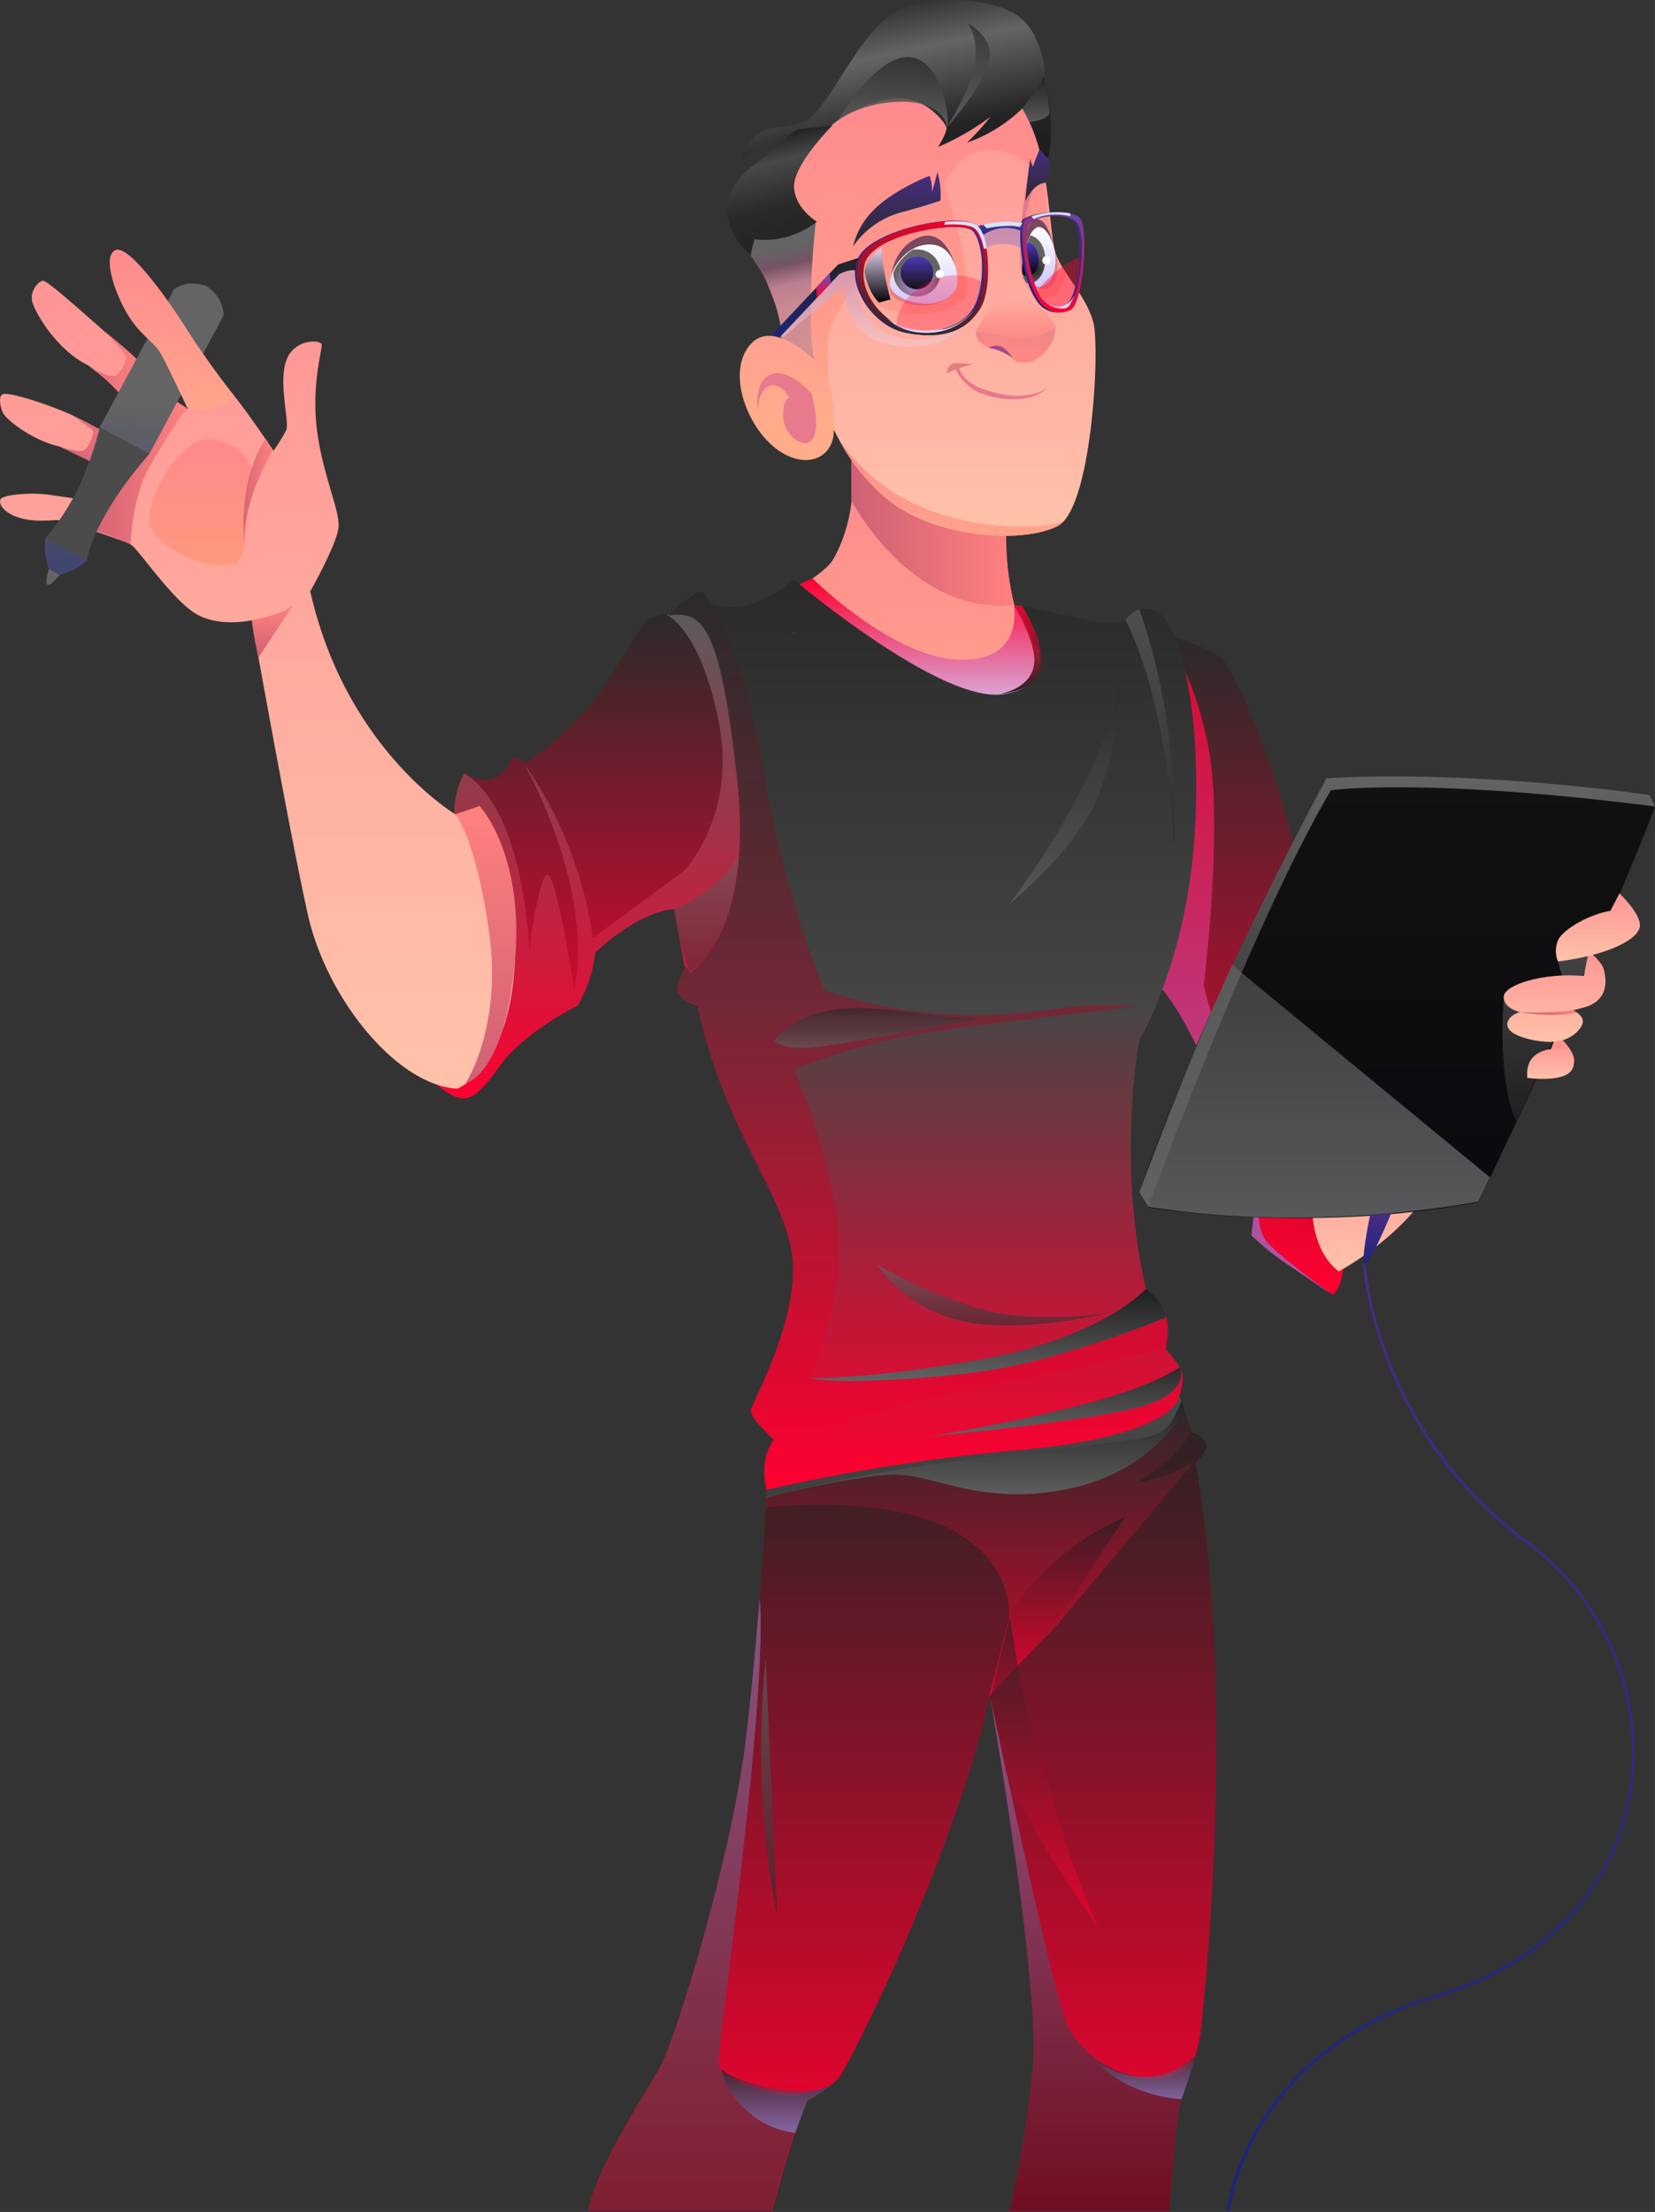 <svg id="Group_631" data-name="Group 631" xmlns="http://www.w3.org/2000/svg" xmlns:xlink="http://www.w3.org/1999/xlink" width="404.303" height="539.973" viewBox="0 0 404.303 539.973">
  <rect x="0" y="0" width="404.303" height="539.973" fill="#333333" stroke="none"/>
  <defs>
    <linearGradient id="linear-gradient" x1="0.497" y1="1" x2="0.497" y2="0.001" gradientUnits="objectBoundingBox">
      <stop offset="0" stop-color="#ff0030"/>
      <stop offset="1" stop-color="#2a2a2a"/>
    </linearGradient>
    <linearGradient id="linear-gradient-2" x1="0.498" y1="1" x2="0.498" y2="0.001" gradientUnits="objectBoundingBox">
      <stop offset="0" stop-color="#9d68c2"/>
      <stop offset="1" stop-color="#ff0030"/>
    </linearGradient>
    <linearGradient id="linear-gradient-3" x1="0.5" y1="1" x2="0.5" y2="-0.001" gradientUnits="objectBoundingBox">
      <stop offset="0" stop-color="#ff0030"/>
      <stop offset="1" stop-color="#232323"/>
    </linearGradient>
    <linearGradient id="linear-gradient-4" x1="0.501" y1="1" x2="0.501" y2="0" xlink:href="#linear-gradient"/>
    <linearGradient id="linear-gradient-5" x1="0.498" y1="1" x2="0.498" gradientUnits="objectBoundingBox">
      <stop offset="0.016" stop-color="#ffc2a9"/>
      <stop offset="1" stop-color="#ff9595"/>
    </linearGradient>
    <linearGradient id="linear-gradient-6" x1="0.5" y1="1" x2="0.5" gradientUnits="objectBoundingBox">
      <stop offset="0" stop-color="#646464"/>
      <stop offset="1" stop-color="#1d1e1f"/>
    </linearGradient>
    <linearGradient id="linear-gradient-7" x1="0.501" y1="1" x2="0.501" gradientUnits="objectBoundingBox">
      <stop offset="0" stop-color="#2a2a2a"/>
      <stop offset="1" stop-color="#646464"/>
    </linearGradient>
    <linearGradient id="linear-gradient-8" x1="0.483" y1="1.012" x2="0.483" y2="0.007" gradientUnits="objectBoundingBox">
      <stop offset="0.016" stop-color="#ffa58b"/>
      <stop offset="1" stop-color="#ff898e"/>
    </linearGradient>
    <linearGradient id="linear-gradient-9" x1="0.502" y1="1" x2="0.502" y2="0.001" xlink:href="#linear-gradient"/>
    <linearGradient id="linear-gradient-10" x1="0.499" y1="1.002" x2="0.499" y2="0.002" xlink:href="#linear-gradient-8"/>
    <linearGradient id="linear-gradient-11" x1="0.5" y1="0.999" x2="0.5" y2="-0.001" gradientUnits="objectBoundingBox">
      <stop offset="0" stop-color="#d1c8f8"/>
      <stop offset="1" stop-color="#ff0030"/>
    </linearGradient>
    <linearGradient id="linear-gradient-12" x1="0.502" y1="1" x2="0.502" gradientUnits="objectBoundingBox">
      <stop offset="0" stop-color="#ff0030"/>
      <stop offset="1" stop-color="#646464"/>
    </linearGradient>
    <linearGradient id="linear-gradient-13" x1="0.5" y1="1" x2="0.5" y2="0" xlink:href="#linear-gradient-5"/>
    <linearGradient id="linear-gradient-14" x1="0.5" y1="0.998" x2="0.5" y2="-0.002" xlink:href="#linear-gradient-8"/>
    <linearGradient id="linear-gradient-15" x1="0.594" y1="0.954" x2="0.424" y2="0.029" gradientUnits="objectBoundingBox">
      <stop offset="0" stop-color="#d49092"/>
      <stop offset="0.127" stop-color="#d18e92"/>
      <stop offset="0.204" stop-color="#c98991"/>
      <stop offset="0.266" stop-color="#bb7f90"/>
      <stop offset="0.322" stop-color="#755366"/>
      <stop offset="0.373" stop-color="#646464"/>
      <stop offset="0.42" stop-color="#646464"/>
      <stop offset="0.463" stop-color="#472f88"/>
      <stop offset="0.472" stop-color="#1d1e1f"/>
      <stop offset="0.607" stop-color="#232323"/>
      <stop offset="0.845" stop-color="#646464"/>
      <stop offset="1" stop-color="#2a2a2a"/>
    </linearGradient>
    <linearGradient id="linear-gradient-16" x1="0.499" y1="1" x2="0.499" y2="0" xlink:href="#linear-gradient-5"/>
    <linearGradient id="linear-gradient-17" x1="0.498" y1="1" x2="0.498" y2="-0.001" gradientUnits="objectBoundingBox">
      <stop offset="0" stop-color="#ff0030"/>
      <stop offset="0.531" stop-color="#464545"/>
      <stop offset="1" stop-color="#2a2a2a"/>
    </linearGradient>
    <linearGradient id="linear-gradient-18" x1="0.5" y1="0.999" x2="0.5" y2="-0.001" gradientUnits="objectBoundingBox">
      <stop offset="0" stop-color="#0a0a0f"/>
      <stop offset="1" stop-color="#111"/>
    </linearGradient>
    <linearGradient id="linear-gradient-19" x1="0.503" y1="1.001" x2="0.503" y2="0.002" xlink:href="#linear-gradient-7"/>
    <linearGradient id="linear-gradient-20" x1="0.501" y1="0.999" x2="0.501" y2="0.003" xlink:href="#linear-gradient-5"/>
    <linearGradient id="linear-gradient-21" x1="0.502" y1="1.008" x2="0.502" y2="0.004" xlink:href="#linear-gradient-5"/>
    <linearGradient id="linear-gradient-22" x1="0.505" y1="0.982" x2="0.505" y2="-0.009" xlink:href="#linear-gradient-5"/>
    <linearGradient id="linear-gradient-23" x1="0.499" y1="1.004" x2="0.499" y2="0.005" gradientUnits="objectBoundingBox">
      <stop offset="0" stop-color="#2a2a2a"/>
      <stop offset="1" stop-color="#482c83"/>
    </linearGradient>
    <linearGradient id="linear-gradient-24" x1="0.504" y1="0.996" x2="0.504" y2="-0.004" gradientUnits="objectBoundingBox">
      <stop offset="0" stop-color="#d0c7f8"/>
      <stop offset="1" stop-color="#fff"/>
    </linearGradient>
    <linearGradient id="linear-gradient-25" x1="0.507" y1="1.006" x2="0.507" y2="0.017" xlink:href="#linear-gradient-24"/>
    <linearGradient id="linear-gradient-26" x1="0.007" y1="0.505" x2="1.003" y2="0.505" gradientUnits="objectBoundingBox">
      <stop offset="0" stop-color="#cf6074"/>
      <stop offset="1" stop-color="#ff817f"/>
    </linearGradient>
    <radialGradient id="radial-gradient" cx="0.508" cy="0.699" r="0.495" gradientTransform="translate(0)" gradientUnits="objectBoundingBox">
      <stop offset="0" stop-color="#cf95ff"/>
      <stop offset="1" stop-color="#646464"/>
    </radialGradient>
    <linearGradient id="linear-gradient-27" x1="0.489" y1="0.998" x2="0.489" y2="-0.014" gradientUnits="objectBoundingBox">
      <stop offset="0" stop-color="#131313"/>
      <stop offset="1" stop-color="#4e37b7"/>
    </linearGradient>
    <radialGradient id="radial-gradient-2" cx="0.526" cy="0.71" r="0.328" gradientTransform="translate(-0.513) scale(2.026 1)" gradientUnits="objectBoundingBox">
      <stop offset="0" stop-color="#1d1e1f"/>
      <stop offset="1" stop-color="#646464"/>
    </radialGradient>
    <linearGradient id="linear-gradient-28" x1="0.002" y1="0.501" x2="1.003" y2="0.501" xlink:href="#linear-gradient-26"/>
    <linearGradient id="linear-gradient-29" x1="0.512" y1="1.008" x2="0.512" y2="0.014" gradientUnits="objectBoundingBox">
      <stop offset="0"/>
      <stop offset="1" stop-color="#4e37b7"/>
    </linearGradient>
    <linearGradient id="linear-gradient-30" x1="0.499" y1="0.996" x2="0.499" y2="0.001" xlink:href="#linear-gradient-23"/>
    <linearGradient id="linear-gradient-31" x1="0.392" y1="0.868" x2="0.568" y2="-0.324" gradientUnits="objectBoundingBox">
      <stop offset="0" stop-color="#ff8883"/>
      <stop offset="1" stop-color="#e8868d"/>
    </linearGradient>
    <linearGradient id="linear-gradient-32" x1="0.497" y1="0.99" x2="0.497" gradientUnits="objectBoundingBox">
      <stop offset="0" stop-color="#ff8883"/>
      <stop offset="1" stop-color="#ffb1a4"/>
    </linearGradient>
    <linearGradient id="linear-gradient-33" x1="0.823" y1="1.539" x2="0.823" y2="0.416" gradientUnits="objectBoundingBox">
      <stop offset="0" stop-color="#1c257b"/>
      <stop offset="1" stop-color="#646464"/>
    </linearGradient>
    <linearGradient id="linear-gradient-34" x1="6.867" y1="1.548" x2="6.867" y2="0.413" xlink:href="#linear-gradient-33"/>
    <linearGradient id="linear-gradient-35" x1="11.164" y1="11.036" x2="11.164" y2="10.125" xlink:href="#linear-gradient-33"/>
    <linearGradient id="linear-gradient-36" x1="1.42" y1="2.076" x2="1.42" y2="1.147" gradientUnits="objectBoundingBox">
      <stop offset="0" stop-color="#6a4fac"/>
      <stop offset="1" stop-color="#4b4b4b"/>
    </linearGradient>
    <linearGradient id="linear-gradient-37" x1="0.5" y1="1" x2="0.5" y2="0" xlink:href="#linear-gradient-8"/>
    <linearGradient id="linear-gradient-38" x1="0.49" y1="1.007" x2="0.49" y2="0.007" gradientUnits="objectBoundingBox">
      <stop offset="0" stop-color="#1c257b"/>
      <stop offset="1" stop-color="#482c83"/>
    </linearGradient>
    <linearGradient id="linear-gradient-39" x1="0.5" y1="1" x2="0.5" y2="0" xlink:href="#linear-gradient-38"/>
    <linearGradient id="linear-gradient-40" x1="14.633" y1="0.668" x2="14.633" y2="-0.378" gradientUnits="objectBoundingBox">
      <stop offset="0.016" stop-color="#ffac8b"/>
      <stop offset="1" stop-color="#ff9595"/>
    </linearGradient>
    <linearGradient id="linear-gradient-41" x1="0.001" y1="0.499" x2="1.001" y2="0.499" xlink:href="#linear-gradient-26"/>
    <linearGradient id="linear-gradient-42" x1="0.5" y1="1" x2="0.5" y2="-0.001" gradientUnits="objectBoundingBox">
      <stop offset="0.016" stop-color="#ff997c"/>
      <stop offset="1" stop-color="#ff898e"/>
    </linearGradient>
    <linearGradient id="linear-gradient-43" x1="0.005" y1="0.501" x2="1.004" y2="0.501" xlink:href="#linear-gradient-26"/>
    <linearGradient id="linear-gradient-44" x1="0.495" y1="1.007" x2="0.495" y2="0.004" xlink:href="#linear-gradient-26"/>
    <linearGradient id="linear-gradient-45" x1="0.498" y1="1.001" x2="0.498" y2="0.002" xlink:href="#linear-gradient-26"/>
    <linearGradient id="linear-gradient-46" x1="0.499" y1="1" x2="0.499" y2="-0.001" xlink:href="#linear-gradient"/>
    <linearGradient id="linear-gradient-47" x1="0.499" y1="1.004" x2="0.499" y2="0.001" gradientUnits="objectBoundingBox">
      <stop offset="0" stop-color="#646464"/>
      <stop offset="1" stop-color="#2a2a2a"/>
    </linearGradient>
    <linearGradient id="linear-gradient-48" x1="0.499" y1="0.999" x2="0.499" y2="0" xlink:href="#linear-gradient-7"/>
    <linearGradient id="linear-gradient-49" x1="0.503" y1="1.002" x2="0.503" y2="0.001" xlink:href="#linear-gradient-47"/>
    <linearGradient id="linear-gradient-50" x1="0.5" y1="0.999" x2="0.5" y2="-0.002" xlink:href="#linear-gradient-7"/>
    <linearGradient id="linear-gradient-51" x1="0.497" y1="1.001" x2="0.497" y2="0.001" gradientUnits="objectBoundingBox">
      <stop offset="0" stop-color="#313131"/>
      <stop offset="1" stop-color="#646464"/>
    </linearGradient>
    <linearGradient id="linear-gradient-52" x1="0.502" y1="1.001" x2="0.502" y2="0.001" gradientUnits="objectBoundingBox">
      <stop offset="0" stop-color="#ff0030"/>
      <stop offset="1" stop-color="#1d1e1f"/>
    </linearGradient>
    <linearGradient id="linear-gradient-53" x1="0.5" y1="0.999" x2="0.5" y2="-0.002" gradientUnits="objectBoundingBox">
      <stop offset="0" stop-color="#313131"/>
      <stop offset="1" stop-color="#a177b7"/>
    </linearGradient>
    <linearGradient id="linear-gradient-54" x1="0.5" y1="1" x2="0.5" gradientUnits="objectBoundingBox">
      <stop offset="0" stop-color="#181818"/>
      <stop offset="1" stop-color="#a177b7"/>
    </linearGradient>
    <linearGradient id="linear-gradient-55" x1="0.497" y1="0.993" x2="0.497" y2="-0.003" gradientUnits="objectBoundingBox">
      <stop offset="0" stop-color="#8b8be0"/>
      <stop offset="1" stop-color="#1d1e1f"/>
    </linearGradient>
    <linearGradient id="linear-gradient-56" x1="0.496" y1="1.009" x2="0.496" y2="0.012" gradientUnits="objectBoundingBox">
      <stop offset="0" stop-color="#8b8be0"/>
      <stop offset="1" stop-color="#313131"/>
    </linearGradient>
    <linearGradient id="linear-gradient-57" x1="0.5" y1="1" x2="0.5" y2="0" gradientTransform="matrix(1, 0, 0, 1, 0, 0)" xlink:href="#radial-gradient-2"/>
    <linearGradient id="linear-gradient-58" x1="-0.001" y1="0.456" x2="1.002" y2="0.456" xlink:href="#linear-gradient-26"/>
    <linearGradient id="linear-gradient-59" x1="0.55" y1="1.13" x2="0.55" y2="-0.02" gradientUnits="objectBoundingBox">
      <stop offset="0" stop-color="#9d68c2"/>
      <stop offset="1" stop-color="#ccedff"/>
    </linearGradient>
    <linearGradient id="linear-gradient-60" x1="0.5" y1="0.999" x2="0.5" y2="-0.004" xlink:href="#linear-gradient-6"/>
    <linearGradient id="linear-gradient-61" x1="0.501" y1="1.002" x2="0.501" y2="0.001" xlink:href="#linear-gradient-47"/>
    <linearGradient id="linear-gradient-62" x1="0.5" y1="1.001" x2="0.5" gradientUnits="objectBoundingBox">
      <stop offset="0" stop-color="#aaa"/>
      <stop offset="1" stop-color="#707070"/>
    </linearGradient>
    <linearGradient id="linear-gradient-63" x1="0.515" y1="1" x2="0.515" y2="-0.001" xlink:href="#linear-gradient-7"/>
    <linearGradient id="linear-gradient-64" x1="0.498" y1="0.999" x2="0.498" y2="0" xlink:href="#linear-gradient-3"/>
    <linearGradient id="linear-gradient-65" x1="0.504" y1="0.997" x2="0.504" y2="-0.002" gradientUnits="objectBoundingBox">
      <stop offset="0" stop-color="#232323"/>
      <stop offset="1" stop-color="#ff0030" stop-opacity="0.82"/>
    </linearGradient>
    <linearGradient id="linear-gradient-66" x1="0.613" y1="0.952" x2="0.439" y2="0.06" gradientUnits="objectBoundingBox">
      <stop offset="0" stop-color="#232323"/>
      <stop offset="0.378" stop-color="#2a2a2a"/>
      <stop offset="0.756" stop-color="#484848"/>
      <stop offset="1" stop-color="#1d1e1f"/>
    </linearGradient>
    <linearGradient id="linear-gradient-67" x1="0.505" y1="1.002" x2="0.505" y2="0.002" gradientUnits="objectBoundingBox">
      <stop offset="0" stop-color="#646464"/>
      <stop offset="1" stop-color="#313131"/>
    </linearGradient>
    <linearGradient id="linear-gradient-68" x1="0.497" y1="1.003" x2="0.497" y2="-0.001" xlink:href="#linear-gradient-47"/>
    <linearGradient id="linear-gradient-69" x1="0.511" y1="0.999" x2="0.511" y2="0.001" xlink:href="#linear-gradient-6"/>
    <linearGradient id="linear-gradient-70" x1="0.498" y1="1.001" x2="0.498" y2="0.001" gradientUnits="objectBoundingBox">
      <stop offset="0" stop-color="#f2c7cc"/>
      <stop offset="1" stop-color="#a177b7"/>
    </linearGradient>
    <linearGradient id="linear-gradient-71" x1="0.444" y1="0.992" x2="0.552" y2="-0.031" xlink:href="#linear-gradient-38"/>
    <linearGradient id="linear-gradient-72" x1="0.446" y1="0.99" x2="0.553" y2="-0.033" gradientUnits="objectBoundingBox">
      <stop offset="0" stop-color="#2a2a2a"/>
      <stop offset="1" stop-color="#ff0030"/>
    </linearGradient>
    <linearGradient id="linear-gradient-73" x1="0.368" y1="0.982" x2="0.56" y2="-0.006" xlink:href="#linear-gradient-38"/>
    <linearGradient id="linear-gradient-74" x1="0.368" y1="0.982" x2="0.561" y2="-0.006" gradientUnits="objectBoundingBox">
      <stop offset="0" stop-color="#ff0030"/>
      <stop offset="1" stop-color="#65459c"/>
    </linearGradient>
    <linearGradient id="linear-gradient-75" x1="0.461" y1="1.135" x2="0.505" y2="-0.137" gradientUnits="objectBoundingBox">
      <stop offset="0" stop-color="#1c257b"/>
      <stop offset="1" stop-color="#65459c"/>
    </linearGradient>
    <linearGradient id="linear-gradient-76" x1="0.437" y1="1.043" x2="0.557" y2="-0.061" gradientUnits="objectBoundingBox">
      <stop offset="0" stop-color="#1c257b"/>
      <stop offset="1" stop-color="#232323"/>
    </linearGradient>
    <linearGradient id="linear-gradient-77" x1="0.483" y1="0.991" x2="0.483" y2="-0.011" gradientUnits="objectBoundingBox">
      <stop offset="0" stop-color="#ff0030"/>
      <stop offset="1" stop-color="#6456c0"/>
    </linearGradient>
    <linearGradient id="linear-gradient-78" x1="0.508" y1="1.004" x2="0.508" y2="0.009" gradientUnits="objectBoundingBox">
      <stop offset="0"/>
      <stop offset="1" stop-color="#e1d1f5"/>
    </linearGradient>
    <linearGradient id="linear-gradient-79" x1="0.5" y1="0.999" x2="0.5" y2="0.005" xlink:href="#linear-gradient-8"/>
  </defs>
  <g id="Group_630" data-name="Group 630" transform="translate(0 0)">
    <path id="Path_1398" data-name="Path 1398" d="M244.283,202.046s-3.68-1.177-5.151,1.913c-1.472,2.944-6.182,38.709-4.857,48.718s5,6.329,5,6.329-.442,5.887-2.8,7.654h0a.144.144,0,0,1-.147-.147l-.147-.147h0c-1.472-.883-6.329-4.268-10.892-7.359a56.68,56.68,0,0,1-8.537-6.918s.736-5.887.736-7.654c0-1.619-11.922-41.211-23.549-53.575-10.892-11.48-.147-75.8,1.325-84.63l.147-1.03s9.42,2.8,13.541,5.74,18.839,39.151,19.575,57.843c.736,18.545,7.359,29.142,7.359,29.142s2.208-1.325,6.035,0Z" transform="translate(89.077 49.448)" fill="url(#linear-gradient)"/>
    <path id="Path_1399" data-name="Path 1399" d="M236.088,266.365c-1.472-.883-6.329-4.268-10.892-7.359a56.683,56.683,0,0,1-8.537-6.918s.736-5.887.736-7.654c0-1.619-11.922-41.211-23.549-53.575-10.891-11.48-.147-75.8,1.325-84.63l.147-1.03s7.654,9.714,11.039,28.848c3.385,19.281-1.325,57.107-1.325,57.107s6.623,30.614,23.108,31.2c0,0-13.835,20.164-8.389,30.32C220.634,255.032,233.586,264.6,236.088,266.365Z" transform="translate(89.03 49.448)" opacity="0.83" fill="url(#linear-gradient-2)"/>
    <path id="Path_1400" data-name="Path 1400" d="M247.68,384.276a40.071,40.071,0,0,1-1.619,8.537h0c-1.177,4.121-2.649,7.212-3.532,10.744-1.325,5.593-2.8,27.229-2.8,27.229h-39c1.472-8.1,3.385-14.277,5.593-34.294,2.061-19.281-9.42-85.366-10.3-91.106v-.442c-10.008,41.947-34.735,90.665-37.237,93.461s-7.506,5.3-7.506,5.3c-2.8,5.3-8.684,27.082-8.684,27.082H97.7c2.5-11.48,13.982-28.7,17.515-35.029,3.68-6.476,17.22-50.189,20.9-79.184,1.472-12.069,2.649-24.874,3.532-35.618h0c1.177-15.013,1.766-26.2,1.766-26.2,11.48-11.627,100.82-23.255,100.82-23.255l2.8,9.125s3.238.736,3.68,2.944-2.649,4.268-2.649,4.268C256.069,304.65,248.563,375,247.68,384.276Z" transform="translate(45.942 109.04)" fill="url(#linear-gradient-3)"/>
    <path id="Path_1401" data-name="Path 1401" d="M127.2,259.07s27.082-3.385,44.008,4.71c17.073,8.1,15.454,22.077,15.454,22.077L181.8,304.991l16.484-17.22,33.7-40.034a50.021,50.021,0,0,1-14.424,5.446s11.48-7.065,13.394-12.658l-2.8-9.125L127.2,253.036v6.035Z" transform="translate(59.861 108.993)" opacity="0.62" fill="url(#linear-gradient-4)"/>
    <path id="Path_1402" data-name="Path 1402" d="M217.921,201.093s-1.177,12.511,6.476,18.4c0,0,15.454-8.1,23.108-21.341C255.011,185.05,217.921,201.093,217.921,201.093Z" transform="translate(102.635 90.876)" fill="url(#linear-gradient-5)"/>
    <path id="Path_1403" data-name="Path 1403" d="M127.494,254.655l-.294,1.913s20.9-5.3,30.908-5.593,20.753,7.653,42.094,3.68,29.289-19.281,29.289-19.281l-1.325-3.974Z" transform="translate(59.861 108.993)" fill="url(#linear-gradient-6)"/>
    <path id="Path_1404" data-name="Path 1404" d="M134.606,254.8a392.524,392.524,0,0,1,48.423-8.242c28.112-3.238,38.856-4.121,41.358-6.329,2.649-2.061,4.415-7.212,4.415-7.212l-.589-1.619-100.82,23.255-.294,1.913Z" transform="translate(59.813 108.993)" opacity="0.62" fill="url(#linear-gradient-7)"/>
    <path id="Path_1405" data-name="Path 1405" d="M259.249,171.6s4.268,3.532,4.415,6.476c0,2.944-7.065,1.619-7.065,1.619Z" transform="translate(120.915 80.777)" fill="url(#linear-gradient-8)"/>
    <path id="Path_1406" data-name="Path 1406" d="M134.829,190.876,131.738,174.1s-7.8,0-19.281,10.6a33.192,33.192,0,0,1-4.268,12.952s-13.1,6.329-19.281,15.013-8.389,9.567-14.865,4.563c-1.619-1.325-2.8-5.74-3.385-11.627a148.956,148.956,0,0,1,1.03-32.969c1.325-9.273,3.385-17.368,6.329-21.636,0,0-.294-5.74,2.5-10.156.147.147.294.147.442.294a7.739,7.739,0,0,0,5.74,1.325c3.238-.589,5.74-5.446,5.74-5.446a4.343,4.343,0,0,1,2.8,1.472s12.658-7.654,20.606-20.606,9.273-14.424,9.273-14.424a22.56,22.56,0,0,1,4.857-1.325,17.017,17.017,0,0,1,7.212,0C137.478,102.272,176.334,162.322,134.829,190.876Z" transform="translate(32.951 47.814)" fill="url(#linear-gradient-9)"/>
    <path id="Path_1407" data-name="Path 1407" d="M188.565,118.936s-4.857-7.212-4.857-24.138L146.03,76.4s1.913,12.952-4.563,24.285c-1.619,2.944-9.567,7.654-9.567,7.654s34.441,42.536,51.073,38.415c16.484-4.121,13.246-22.077,13.246-22.077S193.275,125.853,188.565,118.936Z" transform="translate(62.078 35.859)" fill="url(#linear-gradient-10)"/>
    <path id="Path_1408" data-name="Path 1408" d="M136.038,96.1s18.692,18.545,34.735,19.723C187.994,117,185.2,102.576,185.2,102.576s7.8,10.892,5.593,19.575c-2.208,8.537-19.281,8.978-32.38,3.238S132.8,97.425,132.8,97.425Z" transform="translate(62.503 45.154)" fill="url(#linear-gradient-11)"/>
    <path id="Path_1409" data-name="Path 1409" d="M134.672,190.829l-3.091-16.779s-7.8,0-19.281,10.6a33.192,33.192,0,0,1-4.268,12.952s-13.1,6.329-19.281,15.013-8.389,9.567-14.865,4.563c-1.619-1.325-2.8-5.74-3.385-11.627l1.03-2.355V172.725c1.325-9.273,3.385-17.368,6.329-21.636,0,0-.294-5.74,2.5-10.156.147.147.294.147.442.294,10.744,7.065,14.571,27.818,15.454,43.272.147-3.974,2.649-19.134,4.415-18.839,2.355.442,6.476,28.259,6.476,28.259,4.857-23.991-10.744-52.691-12.069-55.046,14.277,19.723,16.632,42.241,16.632,42.241l22.077-16.19s13.246-13.394,8.684-36.5-12.8-26.2-12.8-26.2a17.017,17.017,0,0,1,7.212,0C137.321,102.224,176.177,162.275,134.672,190.829Z" transform="translate(33.108 47.861)" opacity="0.83" fill="url(#linear-gradient-12)"/>
    <path id="Path_1410" data-name="Path 1410" d="M199.676,120.987l-.147.147a5.556,5.556,0,0,1-1.766,1.472c-8.389,4.268-30.614,3.238-42.683-7.506a48.118,48.118,0,0,1-10.744-13.835h0c-4.415-7.948-6.918-16.337-9.273-22.077-3.827-9.272-7.065-24.874-6.329-33.852.736-8.389,2.355-15.454,13.835-25.021,11.333-9.714,39.151-10.156,46.215-.589,7.065,9.714,6.918,31.5,8.537,36.207,1.619,4.857,7.654,10.6,9.273,17.073C208.065,79.187,206.446,112.45,199.676,120.987Z" transform="translate(60.535 5.844)" fill="url(#linear-gradient-13)"/>
    <path id="Path_1411" data-name="Path 1411" d="M199.081,60.862s-.294,5.74-4.857,6.182c-3.532.294-5.74-4.857-5.74-4.857s-.589-14.13,1.177-21.194L191.28,35.4s-4.857-5.151-12.069-4.415c-7.212.589-9.861,8.389-9.861,8.389s6.476,18.4,5.446,27.376a17.864,17.864,0,0,1-13.1,4.121,21.188,21.188,0,0,1-14.277-6.329s-5.151,6.034-6.182,11.186c-1.177,6.182.883,25.463.883,25.463s-6.476-21.047-8.242-27.082c-1.766-6.182-5-33.41-3.091-37.973,1.913-4.71,7.654-19.722,31.792-22.813s28.553,5.151,28.553,5.151l2.5,11.922v6.182s1.619,15.9,2.355,18.545C196.579,57.624,199.081,60.862,199.081,60.862Z" transform="translate(61.277 5.77)" fill="url(#linear-gradient-14)"/>
    <path id="Path_1412" data-name="Path 1412" d="M197.869,42.917a42.18,42.18,0,0,0-5.3-16.337,37.266,37.266,0,0,1-13.541,8.389,61.743,61.743,0,0,0,5.74-6.329A61.354,61.354,0,0,1,171.965,36s2.061-3.238,2.061-4.563-5.3-7.506-11.48-7.359-17.809,4.121-23.7,15.307,0,12.216,3.238,15.16a195.866,195.866,0,0,0-1.177,25.463,53.958,53.958,0,0,0,1.03,9.273c.147.442.147.883.294,1.177L133.844,82.8s0-5.151-3.238-12.511a20.853,20.853,0,0,0-1.177-2.649h0c-.147-.294-.442-.736-.589-1.03-2.061-3.68-8.1-10.744-7.212-17.809.883-6.77,13.1-12.511,16.043-16.926,0,0-9.42,2.944-13.835,7.506a11.6,11.6,0,0,1,4.121-6.623c3.532-2.355,6.329-.883,11.48-2.944,5-2.061,11.922-18.987,20.017-25.315,8.1-6.476,26.64-5.151,32.675,0a14.694,14.694,0,0,1,3.532,4.563h0v.147a23.578,23.578,0,0,1,2.5,9.861S201.4,33.056,197.869,42.917Z" transform="translate(57.19 -0.128)" fill="url(#linear-gradient-15)"/>
    <path id="Path_1413" data-name="Path 1413" d="M117.255,175.045l-5.887,1.913S84.58,161.063,75.9,122.5c0,0,6.623-11.627,6.918-15.749S78.84,93.8,77.515,82.909C76.191,71.87,78.84,63.628,78.693,62.3s-6.918-1.472-8.684,3.974c-1.913,5.446.883,15.013,0,16.926a42.2,42.2,0,0,1-3.091,5S56.91,73.195,54.408,71.723c-2.649-1.472-6.623,5.74-8.537,6.182-1.913.294-8.684-8.978-15.16-14.424C24.088,57.888,11.725,46.407,10.547,46.7,9.222,47,7.6,49.2,7.9,51.412s5.593,11.922,13.688,15.9c0,0,9.714,6.623,14.865,15.749,0,0-2.208,3.827-3.827,3.974-1.472.147-10.3-5.74-17.22-8.537S2.01,73.931.833,74.372s-.736,2.944,0,4.563,6.918,6.623,13.835,8.242c0,0,10.156,3.974,13.541,8.242,0,0-.442,4.121-1.472,4.857s-9.42-.589-14.571-1.325S.98,99.1.391,99.835c-.736.736-.147,3.091,3.974,4.563s9.273.589,10.008.736c.883.147,16.043,4.857,17.809,6.034S41.9,124.12,47.637,127.8s13.982,1.766,13.982,1.766,9.125,51.367,13.688,71.825,21.636,41.653,36.5,42.536c0,0,13.394-5.151,14.13-32.675C126.527,183.729,117.255,175.045,117.255,175.045Z" transform="translate(-0.106 21.844)" fill="url(#linear-gradient-16)"/>
    <path id="Path_1414" data-name="Path 1414" d="M226.05,208.795s-5.593,29.142,1.619,60.639c0,0,4.415,3.091,5,6.918v.147a22,22,0,0,1-.294,7.506,30.032,30.032,0,0,1,3.68,4.71,8.3,8.3,0,0,1,.589,1.766,15.081,15.081,0,0,1-1.325,6.476s-3.385,8.684-38.268,11.775a461.429,461.429,0,0,0-61.964,9.714s-2.061-6.918,1.766-12.216c0,0-5.887-5.3-5.593-7.212s13.1-24.285,9.714-39.887-15.9-28.259-22.813-58.726c0,0-4.71-1.619-4.857-3.827-.294-2.208,2.061-5.887,2.061-5.887l.883,1.619s15.9-9.125,11.627-47.54c-4.268-38.562-8.831-40.77-16.779-39.739,0,0,6.329-5.887,7.8-5.74s2.061,2.8,2.061,2.8a16.57,16.57,0,0,0,10.892,0,28.278,28.278,0,0,0,9.714-5.887s35.324,29.878,50.778,28.112c17.662-2.061,5.151-21.489,5.151-21.489s11.039,2.208,17.073,3.532c5.887,1.325,8.242,0,8.242,0s3.532-5.3,8.242-1.766,10.45,22.813,8.537,54.016C237.53,189.808,226.05,208.795,226.05,208.795Z" transform="translate(52.264 45.202)" fill="url(#linear-gradient-17)"/>
    <path id="Path_1415" data-name="Path 1415" d="M148.381,44.9a13.424,13.424,0,0,0-.441,5.446c.441,2.649,9.714,5.151,14.13,1.177C166.485,47.7,148.381,44.9,148.381,44.9Z" transform="translate(69.588 20.997)" fill="#e87a8d"/>
    <path id="Path_1416" data-name="Path 1416" d="M315.189,136.205c-11.48,30.908-43.125,96.552-43.125,96.552-41.653,7.948-80.656,1.325-80.656,1.325l-2.208-3.532c14.424-43.861,45.774-101.115,45.774-101.115,38.268-2.061,78.89,4.121,78.89,4.121Z" transform="translate(89.114 60.684)" fill="url(#linear-gradient-18)"/>
    <path id="Path_1417" data-name="Path 1417" d="M249.8,168.939s-1.766,20.753,3.091,30.467L271.878,157.9l-8.978,2.061,1.177,4.121C264.077,164.229,256.571,163.934,249.8,168.939Z" transform="translate(117.559 74.313)" opacity="0.62" fill="url(#linear-gradient-19)"/>
    <path id="Path_1418" data-name="Path 1418" d="M270.454,157.9s3.091,2.355,3.68,4.415c.589,2.208,1.472,7.506-4.71,9.273l-2.8.736s2.061.883,2.355,2.355c.442,1.325-1.913,4.415-5.74,5.151-3.68.736-10.008-.736-11.775-2.355-1.913-1.619-.589-3.974,2.208-4.71,0,0-4.121-.883-3.974-3.827.147-2.8,9.567-5.887,19.575-5Z" transform="translate(117.658 74.313)" fill="url(#linear-gradient-20)"/>
    <path id="Path_1419" data-name="Path 1419" d="M170.4,49.092a4.688,4.688,0,0,0,4.857,1.766c3.385-.736,3.091-6.476,2.355-8.537C177.023,40.261,170.4,47.179,170.4,49.092Z" transform="translate(80.244 19.601)" fill="#e87a8d"/>
    <path id="Path_1420" data-name="Path 1420" d="M273.88,148.3s5,4.71,5,7.8c0,3.238-7.359,7.212-20.017,8.831a6.69,6.69,0,0,1,0-5.151c1.177-2.649,7.506-6.329,12.8-7.212Z" transform="translate(121.738 69.784)" fill="url(#linear-gradient-21)"/>
    <path id="Path_1421" data-name="Path 1421" d="M261.562,174.109s-8.684-.883-7.948,7.065c0,0,4.857.736,8.389-.294s3.091-3.68,2.8-4.71S264.211,174.4,261.562,174.109Z" transform="translate(119.486 81.948)" fill="url(#linear-gradient-22)"/>
    <path id="Path_1422" data-name="Path 1422" d="M141.7,46.8a18.153,18.153,0,0,1,5.151-8.978c3.091-3.238,9.273-6.623,13.541-8.242a10.657,10.657,0,0,1,.589,3.974s.736-2.5,1.325-4.857a19.742,19.742,0,0,1,.736,6.918s-3.68,1.325-9.861,2.944A20.915,20.915,0,0,0,141.7,46.8Z" transform="translate(66.702 13.353)" fill="url(#linear-gradient-23)"/>
    <path id="Path_1423" data-name="Path 1423" d="M169.7,48.875s0-11.775,3.385-12.363c2.8-.589,4.268,6.034,4.268,6.034Z" transform="translate(79.913 17.022)" fill="#77485e"/>
    <path id="Path_1424" data-name="Path 1424" d="M147.9,50.966s-.147-8.242,6.623-11.186,9.125,6.623,9.125,6.623Z" transform="translate(69.627 18.316)" fill="#77485e"/>
    <path id="Path_1425" data-name="Path 1425" d="M164.285,50.276c-.147,1.766-2.5,4.857-7.506,4.857-4.415,0-8.978-2.208-8.978-4.857a9.5,9.5,0,0,1,.589-2.8,11.874,11.874,0,0,1,4.857-5.593,7.977,7.977,0,0,1,4.857-1.177C163.7,41.15,164.579,48.51,164.285,50.276Z" transform="translate(69.58 19.006)" fill="url(#linear-gradient-24)"/>
    <path id="Path_1426" data-name="Path 1426" d="M177.942,45.757c0,3.827-1.619,6.77-4.563,6.623a3.3,3.3,0,0,1-2.5-1.03,3.818,3.818,0,0,1-.883-2.061c-.147-.442-.147-.736-.294-1.177a31.1,31.1,0,0,1,1.325-6.623c.294-.589.442-1.177.736-1.766a3.771,3.771,0,0,1,1.766-1.913C175.735,37.368,177.942,41.931,177.942,45.757Z" transform="translate(79.913 17.637)" fill="url(#linear-gradient-25)"/>
    <path id="Path_1427" data-name="Path 1427" d="M38.6,68.319a159.023,159.023,0,0,0-9.273,14.718c-4.121,7.359-4.415,18.545-4.415,18.545A67.822,67.822,0,0,0,15.791,98.2c-3.238-.736,7.8-17.662,7.8-17.662L36.1,66.7Z" transform="translate(7.014 31.283)" fill="url(#linear-gradient-26)"/>
    <path id="Path_1428" data-name="Path 1428" d="M159.88,47.242a5.74,5.74,0,1,1-11.48,0v-.147a11.874,11.874,0,0,1,4.857-5.593h.883A5.654,5.654,0,0,1,159.88,47.242Z" transform="translate(69.863 19.391)" fill="url(#radial-gradient)"/>
    <path id="Path_1429" data-name="Path 1429" d="M157.548,46.677a3.974,3.974,0,1,1-3.974-3.974A3.784,3.784,0,0,1,157.548,46.677Z" transform="translate(70.43 19.956)" fill="url(#linear-gradient-27)"/>
    <path id="Path_1430" data-name="Path 1430" d="M175.44,45.087c0,3.238-1.766,5.74-3.974,5.74h-.589a3.818,3.818,0,0,1-.883-2.061c-.147-.442-.147-.736-.294-1.177a31.1,31.1,0,0,1,1.325-6.623c.294-.589.442-1.177.736-1.766C173.821,39.494,175.44,42,175.44,45.087Z" transform="translate(79.913 18.307)" fill="url(#radial-gradient-2)"/>
    <path id="Path_1431" data-name="Path 1431" d="M10,83.212s3.974,1.325,5.593,1.03c1.766-.442,2.649-4.268,2.649-4.71s-5-3.827-5-3.827l6.329,3.238,6.182-7.359a40.316,40.316,0,0,0-8.389-7.8s5,3.091,6.623,1.913a6.35,6.35,0,0,0,2.208-4.268c0-1.03-5.151-6.329-5.151-6.329s7.8,6.329,8.389,7.506c.589,1.03-3.68,16.484-3.68,16.484l-8.389,7.654S12.355,84.389,10,83.212Z" transform="translate(4.562 25.809)" fill="url(#linear-gradient-28)"/>
    <path id="Path_1432" data-name="Path 1432" d="M173.821,44.521c0,2.208-1.177,3.974-2.8,3.974a2.127,2.127,0,0,1-1.03-.294c-.147-.442-.147-.736-.294-1.177a31.1,31.1,0,0,1,1.325-6.623h.147C172.644,40.547,173.821,42.313,173.821,44.521Z" transform="translate(79.913 18.874)" fill="url(#linear-gradient-29)"/>
    <path id="Path_1433" data-name="Path 1433" d="M171.3,29.2s-3.091,16.484-1.325,25.021c0,0-1.03-12.658,2.8-21.783Z" transform="translate(79.786 13.589)" fill="#e87a8d"/>
    <path id="Path_1434" data-name="Path 1434" d="M170.3,37.511s.442-5.593,1.177-10.3l.589,1.913L173.685,25s4.121,2.5,1.619,7.948C175.3,33.1,172.655,32.654,170.3,37.511Z" transform="translate(80.196 11.607)" fill="url(#linear-gradient-30)"/>
    <path id="Path_1435" data-name="Path 1435" d="M159.583,61s.294,3.827,7.359,5.887c6.918,2.208,12.952.883,15.16-1.619a11.308,11.308,0,0,1-6.329,3.385c-4.121.736-10.3-.294-13.246-2.5-3.238-2.5-3.827-4.71-3.827-4.71Z" transform="translate(74.723 28.593)" fill="#e87a8d"/>
    <path id="Path_1436" data-name="Path 1436" d="M157.2,62.929a24.022,24.022,0,0,1,6.476-2.208,18.308,18.308,0,0,0-4.71-.294C157.494,60.721,157.2,62.929,157.2,62.929Z" transform="translate(74.015 28.284)" fill="#e37e7f"/>
    <g id="Group_626" data-name="Group 626" transform="translate(238.411 72.307)">
      <path id="Path_1437" data-name="Path 1437" d="M162.105,55.477s4.857,0,9.273.294,8.537-.294,10.156-1.472c0,0,.294,5.151-5.3,8.389a6.9,6.9,0,0,1-4.563,0A12,12,0,0,0,165.49,59.6C165.638,59.451,161.811,58.421,162.105,55.477Z" transform="translate(-162.089 -46.875)" fill="url(#linear-gradient-31)"/>
      <path id="Path_1438" data-name="Path 1438" d="M170.931,49.321c-5.74.736-8.831,8.537-8.831,8.537l10.892,1.913a18.263,18.263,0,0,0,8.684-3.091S176.671,48.438,170.931,49.321Z" transform="translate(-162.084 -49.255)" fill="url(#linear-gradient-32)"/>
      <path id="Path_1439" data-name="Path 1439" d="M164.2,57.942a4.254,4.254,0,0,1,2.355-.442c1.766.147,3.532,2.944,3.532,2.944A14.558,14.558,0,0,0,164.2,57.942Z" transform="translate(-161.093 -45.365)" fill="#9f4a8b"/>
    </g>
    <g id="Group_627" data-name="Group 627" transform="translate(10.967 69.212)">
      <path id="Path_1440" data-name="Path 1440" d="M39.117,48.547,21.014,82.1S16.3,101.533,7.767,109.333c0,0-1.03,3.68,1.472,9.42L47.36,47.958C47.212,47.811,42.65,45.9,39.117,48.547Z" transform="translate(-7.557 -47.153)" fill="url(#linear-gradient-33)"/>
      <path id="Path_1441" data-name="Path 1441" d="M50.694,54.767l-18.1,33.7S18.9,103.043,17.284,114.523c0,0-2.5,2.944-8.684,3.974L46.72,47.7C46.72,47.555,50.842,50.351,50.694,54.767Z" transform="translate(-7.065 -46.896)" fill="url(#linear-gradient-34)"/>
      <path id="Path_1442" data-name="Path 1442" d="M8.379,94.5l2.649,1.472s-2.208,2.8-2.944,2.355S8.379,94.5,8.379,94.5Z" transform="translate(-7.433 -24.813)" fill="url(#linear-gradient-35)"/>
      <path id="Path_1443" data-name="Path 1443" d="M7.6,98.082l10.156,5.446s1.177-9.861,15.307-26.051L20.994,71C20.994,70.853,18.2,86.013,7.6,98.082Z" transform="translate(-7.537 -35.901)" fill="url(#linear-gradient-36)"/>
    </g>
    <path id="Path_1444" data-name="Path 1444" d="M48.759,77.248s-5.887-7.359-11.186-15.6C32.422,53.4,23,40.305,19.764,41.63s-.442,9.714,2.5,15.013,6.623,7.212,8.389,10.008c1.619,2.8,6.623,13.541,6.623,13.541S44.785,82.105,48.759,77.248Z" transform="translate(8.486 19.41)" fill="url(#linear-gradient-37)"/>
    <path id="Path_1445" data-name="Path 1445" d="M228.008,201.842s-2.355,11.333-1.325,11.922c1.03.736,6.476-12.363,6.476-12.363Z" transform="translate(106.677 94.838)" fill="url(#linear-gradient-38)"/>
    <g id="Group_628" data-name="Group 628" transform="translate(299.656 308.601)">
      <path id="Path_1446" data-name="Path 1446" d="M204.436,441.024l-.736-.147c0-.442,4.415-38.856,51.367-52.839,25.61-7.654,42.683-25.463,46.8-48.718A63.38,63.38,0,0,0,277,278.093c-37.384-27.523-40.034-67.851-40.034-68.293h.736c0,.442,2.649,40.328,39.739,67.7,19.281,14.277,29.142,38.562,25.021,61.964-4.121,23.549-21.342,41.653-47.246,49.306C208.851,402.609,204.436,440.73,204.436,441.024Z" transform="translate(-203.7 -209.8)" fill="url(#linear-gradient-39)"/>
    </g>
    <path id="Path_1447" data-name="Path 1447" d="M140.714,61.379S131.442,52.254,126,57.405c-6.476,6.182-1.913,19.722,5.3,25.61,6.329,5.151,13.1,3.68,14.424-2.355C145.719,80.66,147.632,66.972,140.714,61.379Z" transform="translate(57.826 26.153)" fill="url(#linear-gradient-40)"/>
    <path id="Path_1448" data-name="Path 1448" d="M139.045,66.995s-5.446-6.329-9.861-4.71-3.238,8.831-3.238,8.831,0-5.151,2.944-6.035c2.944-.736,4.71,2.944,4.71,2.944s-1.619.147-1.472,4.563c0,4.415,5.151,8.537,7.212,5.446S139.045,66.995,139.045,66.995Z" transform="translate(59.201 29.074)" fill="#e87a8d"/>
    <path id="Path_1449" data-name="Path 1449" d="M157.461,45.93a1.03,1.03,0,1,1-1.03-1.03A1.006,1.006,0,0,1,157.461,45.93Z" transform="translate(73.166 20.997)" fill="#fff"/>
    <path id="Path_1450" data-name="Path 1450" d="M175.161,43.63a1.03,1.03,0,1,1-1.03-1.03A1.006,1.006,0,0,1,175.161,43.63Z" transform="translate(81.518 19.912)" fill="#fff"/>
    <path id="Path_1451" data-name="Path 1451" d="M141.4,86.214s14.424,28.112,39.739,25.61c0,0-2.208-9.861-2.061-16.926,0,0-11.775-.294-20.458-3.974C148.759,86.8,141.4,76.5,141.4,76.5Z" transform="translate(66.561 35.907)" fill="url(#linear-gradient-41)"/>
    <path id="Path_1452" data-name="Path 1452" d="M45.641,103.335c-6.77,1.913-19.575-4.121-20.606-9.861-1.177-5.74,7.359-21.489,15.013-20.458s11.333,6.623,9.714,11.775C48,90.53,49.467,102.158,45.641,103.335Z" transform="translate(11.604 34.24)" fill="url(#linear-gradient-42)"/>
    <path id="Path_1453" data-name="Path 1453" d="M47.7,75.7S40.051,88.354,40.787,98.8c0,0-2.061-15.16,5.151-25.9Z" transform="translate(18.96 34.208)" fill="url(#linear-gradient-43)"/>
    <path id="Path_1454" data-name="Path 1454" d="M41.9,104.132s7.065-1.325,10.008-3.532l-8.389,12.658A81.121,81.121,0,0,1,41.9,104.132Z" transform="translate(19.613 47.278)" fill="url(#linear-gradient-44)"/>
    <path id="Path_1455" data-name="Path 1455" d="M75.7,135.861s5,5.887,8.242,28.848c3.238,23.108-5.74,36.8-5.74,36.8s9.273-1.766,11.922-28.7c2.8-26.934-8.537-39-8.537-39Z" transform="translate(35.561 62.942)" fill="url(#linear-gradient-45)"/>
    <path id="Path_1456" data-name="Path 1456" d="M235.222,295.967s-3.385,8.684-38.268,11.775a461.429,461.429,0,0,0-61.964,9.714s-2.061-6.918,1.766-12.216c0,0-5.887-5.3-5.593-7.212s13.1-24.285,9.714-39.887-15.9-28.259-22.813-58.726c0,0-4.71-1.619-4.857-3.827-.294-2.208,2.061-5.887,2.061-5.887l.883,1.619s15.9-9.125,11.627-47.54c-4.268-38.562-8.831-40.77-16.779-39.739,0,0,6.329-5.887,7.8-5.74,0,0,9.42,7.065,15.9,45.332,5.446,31.939,14.571,51.956,14.571,51.956a115.1,115.1,0,0,0,38.856,6.035c20.9-.736,18.839-3.385,37.237-2.061,0,0-39.739,4.268-54.752,6.918a156.81,156.81,0,0,0-28.848,8.389s12.8,29.731,10.744,49.453a99.694,99.694,0,0,1-6.623,26.051s2.649,1.03,28.259,0c25.61-1.177,58.726-14.865,58.726-14.865v.147a16.581,16.581,0,0,1-.294,7.506s-25.61,5.593-49.159,10.008-37.532,11.775-37.532,11.775,4.857,2.649,41.653-1.325,47.393-6.476,49.306-13.982h0A19.931,19.931,0,0,1,235.222,295.967Z" transform="translate(52.217 46.192)" opacity="0.62" fill="url(#linear-gradient-46)"/>
    <path id="Path_1457" data-name="Path 1457" d="M128.6,175.234s4.415-5.887,14.424-7.506,26.051,2.208,35.913,2.208c0,0-27.523,5.151-37.973,6.623C130.513,178.178,128.6,175.234,128.6,175.234Z" transform="translate(60.521 78.762)" opacity="0.62" fill="url(#linear-gradient-47)"/>
    <path id="Path_1458" data-name="Path 1458" d="M186.9,103.849s10.008,17.515,11.922,55.194c0,0,1.619-29.731-8.537-57.843A7.485,7.485,0,0,0,186.9,103.849Z" transform="translate(88.029 47.561)" opacity="0.62" fill="url(#linear-gradient-48)"/>
    <path id="Path_1459" data-name="Path 1459" d="M194.534,113.7s-3.091,22.077-26.934,53.575c0,0,15.6-12.658,21.047-24.874C194.534,129.449,194.534,113.7,194.534,113.7Z" transform="translate(78.922 53.459)" opacity="0.62" fill="url(#linear-gradient-49)"/>
    <path id="Path_1460" data-name="Path 1460" d="M145.7,209.9a34.37,34.37,0,0,0,21.93,13.982c15.013,2.8,35.177-2.355,35.177-2.355s-19.281,3.385-33.852-1.472A124.1,124.1,0,0,1,145.7,209.9Z" transform="translate(68.589 98.848)" opacity="0.62" fill="url(#linear-gradient-50)"/>
    <path id="Path_1461" data-name="Path 1461" d="M112.1,155.1s11.333-4.71,15.6-13.1c0,0-.736,20.9-12.069,28.553A74.748,74.748,0,0,1,112.1,155.1Z" transform="translate(52.736 66.811)" opacity="0.5" fill="url(#linear-gradient-51)"/>
    <path id="Path_1462" data-name="Path 1462" d="M164.4,295.366l5.887-21.783s10.3-15.013,27.082-21.783l-16.484,25.315Z" transform="translate(77.413 118.618)" opacity="0.62" fill="url(#linear-gradient-52)"/>
    <path id="Path_1463" data-name="Path 1463" d="M158.634,382.652c-2.5,2.8-7.506,5.3-7.506,5.3-2.8,5.3-8.684,27.082-8.684,27.082H97.7c2.5-11.48,13.982-28.7,17.515-35.03,3.68-6.476,17.22-50.189,20.9-79.184,1.472-12.069,2.649-24.874,3.532-35.618,0,.883,1.472,9.273-2.8,50.189-4.415,41.947-7.506,60.2-7.212,63.877C130.08,382.8,148.331,391.63,158.634,382.652Z" transform="translate(45.942 124.941)" opacity="0.62" fill="url(#linear-gradient-53)"/>
    <path id="Path_1464" data-name="Path 1464" d="M214.542,369.127c-1.177,4.121-2.649,7.212-3.532,10.744-1.325,5.593-2.8,27.229-2.8,27.229h-39c1.472-8.1,3.385-14.277,5.593-34.294,2.061-19.281-9.42-85.366-10.3-91.106,1.325,6.035,15.749,74.769,18.987,80.509C190.551,374.867,209.685,379.135,214.542,369.127Z" transform="translate(77.46 132.726)" opacity="0.62" fill="url(#linear-gradient-54)"/>
    <path id="Path_1465" data-name="Path 1465" d="M119.8,343.3a21.505,21.505,0,0,0,18.1,15.6l2.944-7.8a72.633,72.633,0,0,0,6.623-4.415s-4.121,3.238-13.835,1.619C123.921,346.832,119.8,343.3,119.8,343.3Z" transform="translate(56.369 161.79)" opacity="0.62" fill="url(#linear-gradient-55)"/>
    <path id="Path_1466" data-name="Path 1466" d="M182.4,343.061s6.77,7.654,20.311,8.684c0,0,2.5-6.623,3.532-10.744,0,0-5.593,5.3-11.922,5.3A22.9,22.9,0,0,1,182.4,343.061Z" transform="translate(85.906 160.705)" opacity="0.62" fill="url(#linear-gradient-56)"/>
    <path id="Path_1467" data-name="Path 1467" d="M315.189,136.252C258.818,129.04,236,132.278,236,132.278c-20.164,34.441-44.6,101.7-44.6,101.7l-2.208-3.532c14.424-43.86,45.774-101.115,45.774-101.115,38.268-2.061,78.89,4.121,78.89,4.121Z" transform="translate(89.114 60.637)" fill="url(#linear-gradient-57)"/>
    <path id="Path_1468" data-name="Path 1468" d="M265.352,167.7a79.526,79.526,0,0,1-12.952.442s7.654,1.472,13.835.147Z" transform="translate(118.934 78.937)" fill="url(#linear-gradient-58)"/>
    <path id="Path_1469" data-name="Path 1469" d="M131.8,105c0,.147,0,.294.147.294A.514.514,0,0,0,131.8,105Z" transform="translate(62.031 49.354)" opacity="0.83" fill="url(#linear-gradient-59)"/>
    <path id="Path_1470" data-name="Path 1470" d="M134.6,235.683s13.541.442,41.653-4.563c29.731-5.3,40.328-17.22,40.328-17.22s4.268,2.8,5,6.918c0,0-25.315,10.6-45.332,13.246C156.089,236.713,138.721,236.861,134.6,235.683Z" transform="translate(63.352 100.736)" fill="url(#linear-gradient-60)"/>
    <path id="Path_1471" data-name="Path 1471" d="M154.3,243.826s16.926-2.649,35.618-7.359c18.839-4.563,25.61-9.567,25.61-9.567s3.091,6.035-9.273,9.567C194.039,240,154.3,243.826,154.3,243.826Z" transform="translate(72.647 106.869)" fill="url(#linear-gradient-61)"/>
    <path id="Path_1472" data-name="Path 1472" d="M214.221,162.161l60.639,49.895-2.8,5.887s-38.268,7.948-80.656,1.325l-2.208-3.532s13.688-36.648,22.813-55.635Z" transform="translate(89.114 75.351)" opacity="0.5" fill="url(#linear-gradient-62)"/>
    <path id="Path_1473" data-name="Path 1473" d="M127.553,275.4s-3.827,30.025,2.8,62.405Z" transform="translate(59.508 129.753)" opacity="0.62" fill="url(#linear-gradient-63)"/>
    <path id="Path_1474" data-name="Path 1474" d="M172.154,285.768s10.3,40.917,18.692,58.284c0,0-16.484-22.519-22.519-37.826L164.5,287.975l4.71-19.575Z" transform="translate(77.46 126.45)" opacity="0.62" fill="url(#linear-gradient-64)"/>
    <path id="Path_1475" data-name="Path 1475" d="M171.351,100.647l-1.913-.147s3.974,6.476,4.857,11.775-2.649,8.684-8.1,9.861c0,0,8.831-.442,9.861-6.623S171.351,100.647,171.351,100.647Z" transform="translate(78.262 47.23)" fill="url(#linear-gradient-65)"/>
    <path id="Path_1476" data-name="Path 1476" d="M130.37,28.406s-9.42,5.446-9.567,12.511c-.294,7.065,5.74,11.627,5.74,11.627l.883-3.827a20.008,20.008,0,0,0,8.978-.883,22.935,22.935,0,0,0,6.329-3.385s-5.446-3.238-5.593-8.537c-.147-5.446,9.42-15.013,9.42-15.013l-8.537,1.03A50.438,50.438,0,0,0,130.37,28.406Z" transform="translate(56.837 9.673)" fill="url(#linear-gradient-66)"/>
    <path id="Path_1477" data-name="Path 1477" d="M157.2,29.463s8.537-9.273,10.3-15.749S162.351,4,162.351,4s2.5,2.649,1.913,8.978C163.823,19.16,157.2,29.463,157.2,29.463Z" transform="translate(74.015 1.699)" opacity="0.84" fill="url(#linear-gradient-67)"/>
    <path id="Path_1478" data-name="Path 1478" d="M139.2,25.055S147.884,9.748,156.126,9.6s10.6,14.865,9.714,17.22c0,0-.294-6.034-10.45-6.329C145.235,20.345,139.2,25.055,139.2,25.055Z" transform="translate(65.523 4.341)" opacity="0.84" fill="url(#linear-gradient-68)"/>
    <path id="Path_1479" data-name="Path 1479" d="M169.8,20.6s4.415-5.74,5.3-7.8a56.785,56.785,0,0,1,1.325,8.684s.589,1.619-4.857,2.5Z" transform="translate(79.961 5.851)" opacity="0.84" fill="url(#linear-gradient-69)"/>
    <path id="Path_1480" data-name="Path 1480" d="M130.089,65l14.865-12.363s.589,11.775,10.892,13.835,17.956-1.325,20.9-7.8c2.8-6.476,3.385-15.6,3.385-15.6s.736-1.03,3.974-1.03a7.282,7.282,0,0,1,4.71,1.325V37.772s-6.77-1.03-9.861,1.325c0,0,1.03,18.1-5.446,22.519s-11.922,5-18.839,1.619c-5.3-2.649-7.506-11.333-5.887-16.337l-5,1.03L129.5,64.706Z" transform="translate(60.946 17.528)" opacity="0.62" fill="url(#linear-gradient-70)"/>
    <g id="Group_629" data-name="Group 629" transform="translate(188.385 51.801)">
      <path id="Path_1481" data-name="Path 1481" d="M171.877,38.3c-2.8-3.827-22.519-.147-27.965,5.887s1.619,18.1,10.3,19.87c10.156,2.061,15.013-1.325,17.809-5.593C174.968,53.9,174.379,41.686,171.877,38.3Zm-.147,18.1c-2.355,6.329-10.744,8.537-17.809,6.623-4.415-1.177-11.922-7.948-10.156-15.6,1.619-7.653,24.432-11.039,27.082-8.1C173.055,41.686,174.085,50.075,171.73,56.4Z" transform="translate(-121.54 -34.655)" fill="url(#linear-gradient-71)"/>
      <path id="Path_1482" data-name="Path 1482" d="M172.177,38.3c-2.8-3.827-22.519-.147-27.965,5.887s1.619,18.1,10.3,19.87c10.156,2.061,15.013-1.325,17.809-5.593C175.415,53.9,174.826,41.686,172.177,38.3Zm0,18.1c-2.355,6.329-10.744,8.537-17.809,6.623-4.415-1.177-11.922-7.948-10.156-15.6,1.619-7.653,24.432-11.039,27.082-8.1C173.355,41.539,174.385,49.928,172.177,56.4Z" transform="translate(-121.399 -34.655)" fill="url(#linear-gradient-72)"/>
      <path id="Path_1483" data-name="Path 1483" d="M183.663,37.055c-1.619-2.8-11.186-1.766-13.541,0-1.472,1.177-.736,14.424,3.532,20.164a5.963,5.963,0,0,0,7.654,1.913C184.4,56.778,185.429,39.7,183.663,37.055Zm-1.325,18.251c-1.325,3.68-4.563,4.415-7.8,1.472-2.8-2.649-5.446-15.6-3.532-18.4,1.619-2.355,9.42-3.091,11.627-.589C184.84,40.146,183.81,51.038,182.338,55.306Z" transform="translate(-108.6 -35.323)" fill="url(#linear-gradient-73)"/>
      <path id="Path_1484" data-name="Path 1484" d="M184.063,37.055c-1.619-2.8-11.186-1.766-13.541,0-1.472,1.177-.736,14.424,3.532,20.164a5.963,5.963,0,0,0,7.654,1.913C184.8,56.778,185.829,39.7,184.063,37.055Zm-1.325,18.251c-1.325,3.68-4.563,4.415-7.8,1.472-2.8-2.649-5.446-15.6-3.532-18.4,1.619-2.355,9.42-3.091,11.627-.589C185.24,40.146,184.21,51.038,182.738,55.306Z" transform="translate(-108.411 -35.323)" fill="url(#linear-gradient-74)"/>
      <path id="Path_1485" data-name="Path 1485" d="M163.682,40.12a9.884,9.884,0,0,1,9.567-.883,3.558,3.558,0,0,1,.294-1.913s-3.827-1.177-11.039.589C162.357,37.912,163.388,39.384,163.682,40.12Z" transform="translate(-111.874 -34.561)" fill="url(#linear-gradient-75)"/>
      <path id="Path_1486" data-name="Path 1486" d="M149.442,42.9l-5,1.619L128.1,61.887a3.92,3.92,0,0,1,2.061.442l14.571-15.454s2.355-1.325,4.121-.883A5.7,5.7,0,0,1,149.442,42.9Z" transform="translate(-128.1 -31.748)" fill="url(#linear-gradient-76)"/>
      <path id="Path_1487" data-name="Path 1487" d="M138.838,45.4l.294,2.5-3.385,3.532-.147-2.5Z" transform="translate(-124.561 -30.568)" fill="url(#linear-gradient-77)"/>
      <path id="Path_1488" data-name="Path 1488" d="M163.3,37.634l.883.883a25.06,25.06,0,0,1,5-.589,9.858,9.858,0,0,1,3.091.294l.589-1.03A23.871,23.871,0,0,0,163.3,37.634Z" transform="translate(-111.492 -34.577)" fill="#d7e2ff"/>
      <path id="Path_1489" data-name="Path 1489" d="M171.3,36.313l.589.736s3.385-2.061,8.978-.736l-.147-.736A20.709,20.709,0,0,0,171.3,36.313Z" transform="translate(-107.717 -35.317)" fill="#d7e2ff"/>
      <path id="Path_1490" data-name="Path 1490" d="M156.8,37.669l.294-.736s6.329-.589,7.948,1.03c1.766,1.766,2.208,5.446,2.208,5.446l-.736.147s-.589-3.974-2.5-5.151C161.951,37.228,156.8,37.669,156.8,37.669Z" transform="translate(-114.558 -34.612)" fill="#d7e2ff"/>
      <path id="Path_1491" data-name="Path 1491" d="M147.4,53.749s3.238,4.121,10.892,3.532A14,14,0,0,0,169.036,51.1a13.691,13.691,0,0,1-10.892,5.74C150.785,56.987,147.4,53.749,147.4,53.749Z" transform="translate(-118.994 -27.879)" fill="#d7d9ff"/>
      <path id="Path_1492" data-name="Path 1492" d="M173.3,50.23s2.061,2.355,4.415,1.913c2.355-.294,3.091-2.944,3.091-2.944s-1.325,2.649-3.827,2.5A5.19,5.19,0,0,1,173.3,50.23Z" transform="translate(-106.773 -28.775)" fill="#d7d9ff"/>
      <path id="Path_1493" data-name="Path 1493" d="M152.9,55.142a3.938,3.938,0,0,0,2.208.442,8.953,8.953,0,0,0,3.385-.883A30.005,30.005,0,0,1,152.9,55.142Z" transform="translate(-116.399 -26.18)" fill="#d7d9ff"/>
      <path id="Path_1494" data-name="Path 1494" d="M174.5,51.177a5.385,5.385,0,0,0,3.238,0C179.21,50.589,179.5,50,179.5,50a1.994,1.994,0,0,1-1.766,1.913A6,6,0,0,1,174.5,51.177Z" transform="translate(-106.207 -28.398)" fill="#d7d9ff"/>
      <path id="Path_1495" data-name="Path 1495" d="M148.9,58.164s-.294-6.034,6.918-10.3a14.247,14.247,0,0,1,13.688-.589,11.916,11.916,0,0,1-3.68,8.831C162.147,59.636,153.758,59.93,148.9,58.164Z" transform="translate(-118.286 -30.38)" fill="rgba(255,0,48,0.27)"/>
      <path id="Path_1496" data-name="Path 1496" d="M172.3,50.9s4.857-6.182,10.3-8.1c0,0-.147,8.242-2.061,10.45S175.1,56.341,172.3,50.9Z" transform="translate(-107.245 -31.795)" fill="rgba(255,0,48,0.39)"/>
      <path id="Path_1497" data-name="Path 1497" d="M143.6,47.087s.736,4.857,3.532,7.506l2.8-.736s-2.208-8.389-2.208-12.658C147.721,41.347,144.189,43.408,143.6,47.087Z" transform="translate(-120.787 -32.55)" fill="url(#linear-gradient-78)"/>
    </g>
    <path id="Path_1498" data-name="Path 1498" d="M194.494,92.77a5.556,5.556,0,0,1-1.766,1.472c-8.389,4.268-30.614,3.238-42.683-7.506A48.118,48.118,0,0,1,139.3,72.9a45.133,45.133,0,0,0,21.342,17.073C175.949,96.3,193.463,94.389,194.494,92.77Z" transform="translate(65.57 34.208)" fill="url(#linear-gradient-79)"/>
  </g>
</svg>
